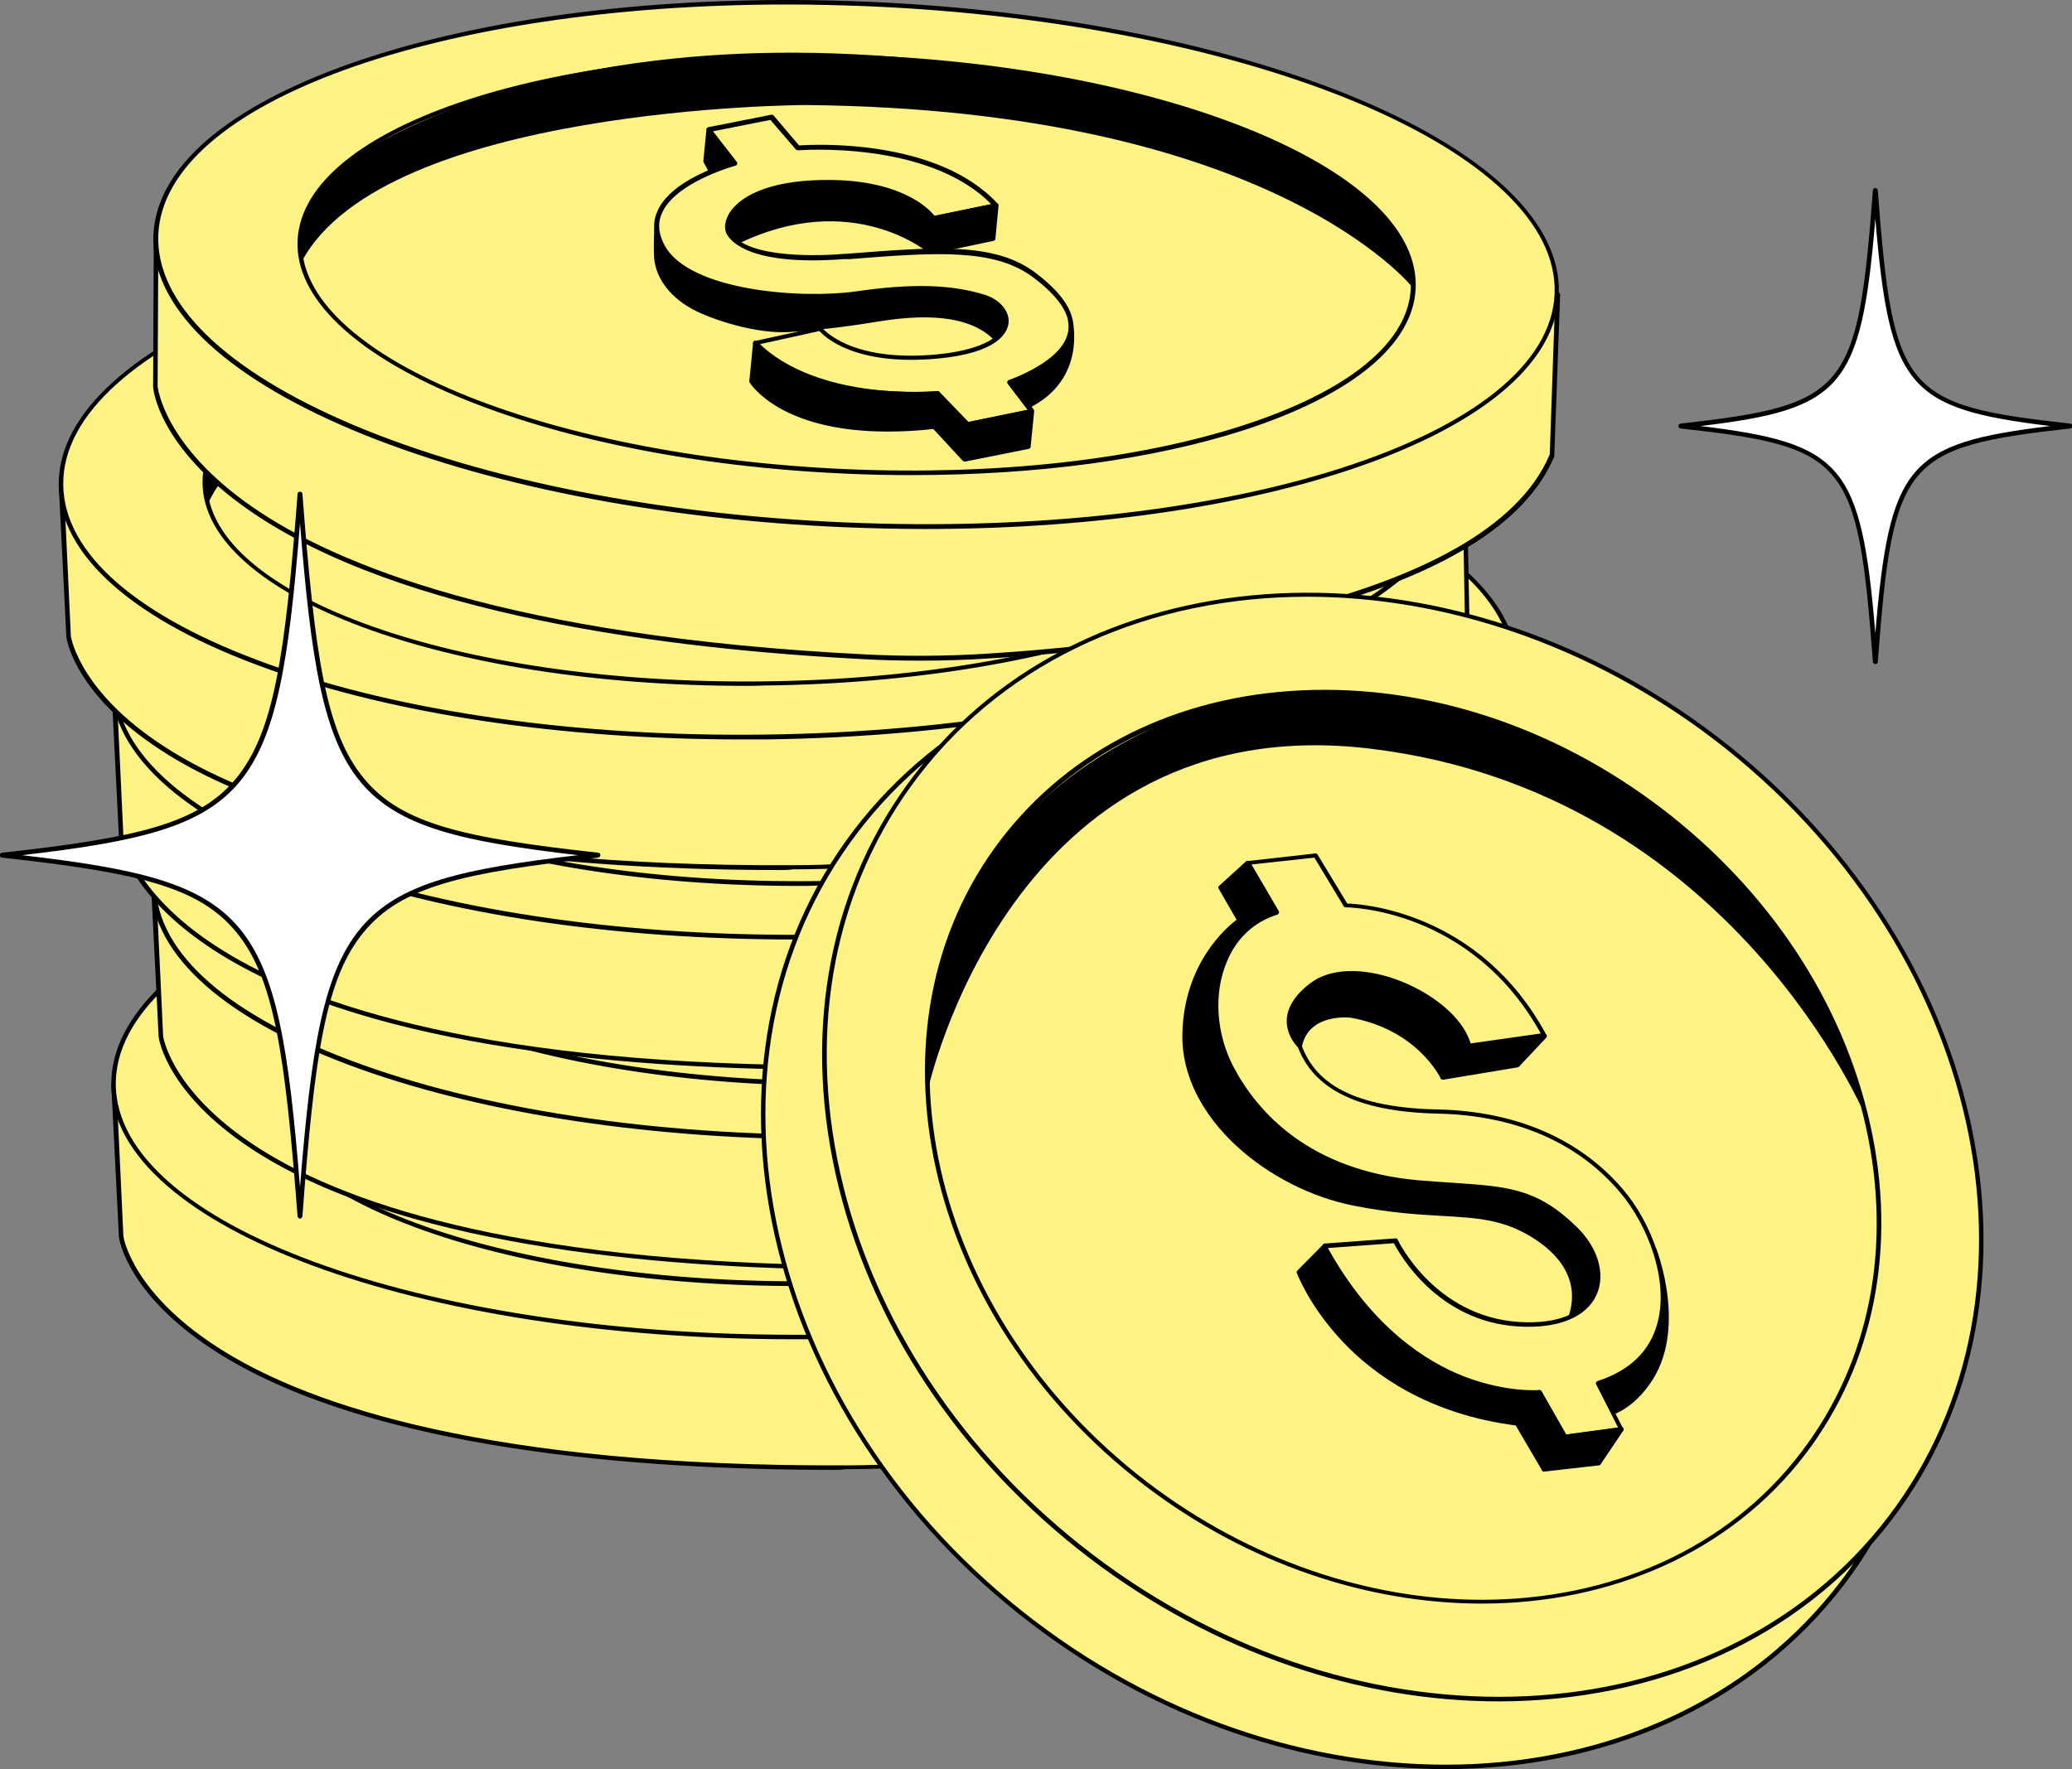<?xml version="1.0" encoding="utf-8"?>
<!-- Generator: Adobe Illustrator 27.6.1, SVG Export Plug-In . SVG Version: 6.00 Build 0)  -->
<svg version="1.1" id="coin" xmlns="http://www.w3.org/2000/svg" xmlns:xlink="http://www.w3.org/1999/xlink" x="0px" y="0px"
	 viewBox="0 0 599.5 512" enable-background="new 0 0 599.5 512" xml:space="preserve">
<rect x="0" y="0" width="599.5" height="512" fill="#808080" stroke="none"/>
<g>
	<g>
		<g>
			<path fill="#FDF284" d="M35.1,357.9c0,0,8.7,67.7,209.4,66.9c11.7,0,23.4-0.7,35-2.1c43-5.1,144.1-21.7,160.1-67.1l-0.9-46.6
				c0,0-23.5,76.6-207.1,77.8c0,0-179.8,2-198.8-72.8L35.1,357.9z"/>
			<path d="M241.1,425.4c-57,0-132.6-5.9-177-33.2c-27.2-16.8-29.6-33.5-29.7-34.2c0,0,0,0,0-0.1L32.2,314c0-0.3,0.2-0.6,0.6-0.7
				c0.3,0,0.6,0.2,0.7,0.5c9.7,38.3,63,55.9,106,64c46.7,8.7,91.7,8.3,92.2,8.3c52.2-0.4,124.4-7.4,171.9-39.2
				c28.4-19,34.5-38,34.6-38.2c0.1-0.3,0.4-0.5,0.7-0.5c0.3,0,0.6,0.3,0.6,0.6l0.9,46.6c0,0.1,0,0.2,0,0.2
				c-7,19.8-30.7,36.4-70.4,49.1c-31.8,10.2-66.7,15.6-90.3,18.4c-11.5,1.4-23.3,2.1-35.1,2.1C243.4,425.4,242.2,425.4,241.1,425.4z
				 M35.7,357.8c0.1,0.7,2.9,17.2,29.3,33.4c24.8,15.3,76.1,33.3,179.5,32.9c11.7,0,23.5-0.8,35-2.1c42.6-5,143.5-21.5,159.6-66.5
				l-0.8-43.3c-2.9,6.2-11.7,21.1-33.7,35.8c-47.8,32-120.3,39.1-172.8,39.5c-0.4,0-45.6,0.4-92.4-8.4
				c-58.8-11-95.1-31.7-105.5-59.9L35.7,357.8z"/>
		</g>
		<g>
			
				<ellipse transform="matrix(1 -1.239613e-02 1.239613e-02 1 -3.843 2.945)" fill="#FDF284" cx="235.7" cy="311.5" rx="202.8" ry="75.5"/>
			<path d="M229.8,387.6c-109.1,0-197.1-32.5-197.6-73.6C32,293.6,53,274.1,91.4,259.3c38.2-14.8,89.1-23.2,143.4-23.9l0,0.7l0-0.7
				c54.2-0.7,105.4,6.6,143.9,20.4c38.8,13.9,60.2,32.8,60.5,53.2c0.5,42-90.3,77.2-202.5,78.6C234.3,387.6,232.1,387.6,229.8,387.6
				z M241.7,236.7c-2.3,0-4.6,0-6.9,0c-54.1,0.7-104.8,9.1-142.9,23.8C54,275.2,33.3,294.1,33.5,314c0.5,40.4,87.9,72.3,196.2,72.3
				c2.3,0,4.6,0,6.9,0c111.5-1.4,201.7-36.1,201.2-77.3c-0.2-19.9-21.4-38.3-59.6-52C341.4,243.8,293.2,236.7,241.7,236.7z"/>
		</g>
		<g>
			
				<ellipse transform="matrix(1 -1.239613e-02 1.239613e-02 1 -3.843 2.945)" fill="#FDF284" cx="235.7" cy="311.5" rx="161.2" ry="60"/>
			<path d="M231,372.2c-86.8,0-156.8-25.9-157.2-58.7c-0.2-16.3,16.5-31.8,47.1-43.6c30.4-11.7,70.9-18.5,114-19l0,0.7l0-0.7
				c43.1-0.5,83.8,5.2,114.4,16.2c30.9,11,48,26.1,48.2,42.4c0.2,16.3-16.5,31.8-47.1,43.6c-30.4,11.7-70.9,18.5-114,19
				C234.6,372.2,232.8,372.2,231,372.2z M234.9,252.2c-43,0.5-83.3,7.3-113.5,18.9c-30,11.6-46.5,26.6-46.3,42.4
				c0.4,32.7,72.8,58.4,161.3,57.3c43-0.5,83.3-7.3,113.5-18.9c30-11.6,46.5-26.6,46.3-42.4c-0.2-15.7-17-30.4-47.3-41.2
				C318.4,257.4,277.9,251.6,234.9,252.2L234.9,252.2z"/>
		</g>
		<path d="M396.9,309.5c0,0-43.3-49.5-178.6-43.3c0,0-121.4,7.1-142.9,53.2c0,0-5.1-15,11.3-29.3c0,0,71.4-61.2,231.8-31
			C318.5,259.1,391.5,270,396.9,309.5z"/>
	</g>
	<g>
		<g>
			<path fill="#FDF284" d="M46.6,300c0,0,8.7,67.7,209.4,66.9c11.7,0,23.4-0.7,35-2.1c43-5.1,144.1-21.7,160.1-67.1l-0.9-46.6
				c0,0-23.5,76.6-207.1,77.8c0,0-179.8,2-198.8-72.8L46.6,300z"/>
			<path d="M252.6,367.5c-57,0-132.6-5.9-177-33.2c-27.2-16.8-29.6-33.5-29.7-34.2c0,0,0,0,0-0.1l-2.2-43.9c0-0.3,0.2-0.6,0.6-0.7
				c0.3,0,0.6,0.2,0.7,0.5c9.7,38.3,63,55.9,106,64c46.7,8.7,91.7,8.3,92.2,8.3c52.2-0.4,124.4-7.4,171.9-39.2
				c28.4-19,34.5-38,34.6-38.2c0.1-0.3,0.4-0.5,0.7-0.5c0.3,0,0.6,0.3,0.6,0.6l0.9,46.6c0,0.1,0,0.2,0,0.2
				c-7,19.8-30.7,36.4-70.4,49.1c-31.8,10.2-66.7,15.6-90.3,18.4c-11.5,1.4-23.3,2.1-35.1,2.1C254.9,367.5,253.8,367.5,252.6,367.5z
				 M47.2,299.9c0.1,0.7,2.9,17.2,29.3,33.4c24.8,15.3,76.1,33.4,179.5,32.9c11.7,0,23.5-0.8,35-2.1c42.6-5,143.5-21.5,159.6-66.5
				l-0.8-43.3c-2.9,6.2-11.7,21.1-33.7,35.8c-47.8,32-120.3,39.1-172.8,39.5c-0.4,0-45.6,0.4-92.4-8.4
				c-58.8-11-95.1-31.7-105.5-59.9L47.2,299.9z"/>
		</g>
		<g>
			
				<ellipse transform="matrix(1 -1.239613e-02 1.239613e-02 1 -3.125 3.084)" fill="#FDF284" cx="247.2" cy="253.6" rx="202.8" ry="75.5"/>
			<path d="M241.2,329.8c-51.7,0-100.1-7.2-137-20.4c-38.8-13.9-60.2-32.8-60.5-53.2c-0.5-42,90.3-77.2,202.5-78.6l0,0.7l0-0.7
				c54.2-0.7,105.3,6.6,143.9,20.4c38.8,13.9,60.2,32.8,60.5,53.2c0.5,42-90.3,77.2-202.5,78.6C245.8,329.7,243.5,329.8,241.2,329.8
				z M253.2,178.8c-2.3,0-4.6,0-6.9,0c-111.5,1.4-201.7,36.1-201.2,77.3c0.2,19.9,21.4,38.3,59.6,52c38.4,13.8,89.4,21,143.4,20.3
				c111.5-1.4,201.7-36.1,201.2-77.3c-0.2-19.9-21.4-38.3-59.6-52C352.9,185.9,304.7,178.8,253.2,178.8z"/>
		</g>
		<g>
			
				<ellipse transform="matrix(1 -1.239613e-02 1.239613e-02 1 -3.125 3.084)" fill="#FDF284" cx="247.2" cy="253.6" rx="161.2" ry="60"/>
			<path d="M242.5,314.3c-86.8,0-156.8-25.9-157.2-58.7c-0.2-16.3,16.5-31.8,47.1-43.6c30.4-11.7,70.9-18.5,114-19
				c89.2-1.1,162.2,25.2,162.6,58.6c0.2,16.3-16.5,31.8-47.1,43.6c-30.4,11.7-70.9,18.5-114,19C246.1,314.3,244.3,314.3,242.5,314.3
				z M246.5,193.6l0,0.7c-43,0.5-83.3,7.3-113.5,18.9c-30,11.6-46.5,26.6-46.3,42.4c0.4,32.7,72.8,58.4,161.3,57.3
				c43-0.5,83.3-7.3,113.5-18.9c30-11.6,46.5-26.6,46.3-42.4c-0.4-32.7-72.8-58.4-161.3-57.3L246.5,193.6z"/>
		</g>
		<path d="M408.4,251.6c0,0-43.3-49.5-178.6-43.3c0,0-121.4,7.1-142.9,53.2c0,0-5.1-15,11.3-29.3c0,0,71.4-61.2,231.8-31
			C330,201.2,403,212.1,408.4,251.6z"/>
	</g>
	<g>
		<g>
			<path fill="#FDF284" d="M35.1,242.1c0,0,8.7,67.7,209.4,66.9c11.7,0,23.4-0.7,35-2.1c43-5.1,144.1-21.7,160.1-67.1l-0.9-46.6
				c0,0-23.5,76.6-207.1,77.8c0,0-179.8,2-198.8-72.8L35.1,242.1z"/>
			<path d="M241.1,309.6c-57,0-132.6-5.9-177-33.2c-27.2-16.8-29.6-33.5-29.7-34.2c0,0,0,0,0-0.1l-2.2-43.9c0-0.3,0.2-0.6,0.6-0.7
				c0.3,0,0.6,0.2,0.7,0.5c9.7,38.3,63,55.9,106,64c46.7,8.7,91.7,8.4,92.2,8.3c52.2-0.4,124.4-7.4,171.9-39.2
				c28.4-19,34.5-38,34.6-38.2c0.1-0.3,0.4-0.5,0.7-0.5c0.3,0,0.6,0.3,0.6,0.6l0.9,46.6c0,0.1,0,0.2,0,0.2
				c-7,19.8-30.7,36.4-70.4,49.1c-31.8,10.2-66.7,15.6-90.3,18.4c-11.5,1.4-23.3,2.1-35.1,2.1C243.4,309.6,242.2,309.6,241.1,309.6z
				 M35.7,242c0.1,0.7,2.9,17.2,29.3,33.4c24.8,15.3,76.1,33.3,179.5,32.9c11.7,0,23.5-0.8,35-2.1c42.6-5,143.5-21.5,159.6-66.5
				l-0.8-43.3c-2.9,6.2-11.7,21.1-33.7,35.8c-47.8,32-120.3,39.1-172.8,39.5c-0.4,0-45.6,0.4-92.4-8.4
				c-58.8-11-95.1-31.7-105.5-59.9L35.7,242z"/>
		</g>
		<g>
			
				<ellipse transform="matrix(1 -1.239613e-02 1.239613e-02 1 -2.408 2.937)" fill="#FDF284" cx="235.7" cy="195.7" rx="202.8" ry="75.5"/>
			<path d="M229.7,271.9c-51.7,0-100.1-7.2-137-20.4c-38.8-13.9-60.2-32.8-60.5-53.2c-0.5-42,90.3-77.2,202.5-78.6
				c112.2-1.4,203.9,31.6,204.4,73.6c0.3,20.4-20.8,39.9-59.2,54.7c-38.2,14.8-89.1,23.2-143.4,23.9
				C234.3,271.9,232,271.9,229.7,271.9z M234.7,120.3l0,0.7C123.3,122.3,33,157,33.5,198.2c0.2,19.9,21.4,38.3,59.6,52
				c38.4,13.7,89.4,21,143.4,20.3c54.1-0.7,104.8-9.1,142.9-23.8c37.9-14.6,58.6-33.6,58.3-53.5c-0.5-41.2-91.6-73.7-203.1-72.3
				L234.7,120.3z"/>
		</g>
		<g>
			
				<ellipse transform="matrix(1 -1.239613e-02 1.239613e-02 1 -2.408 2.937)" fill="#FDF284" cx="235.7" cy="195.7" rx="161.2" ry="60"/>
			<path d="M231,256.4c-86.8,0-156.8-25.9-157.2-58.7c-0.4-33.4,71.9-61.5,161.1-62.6c89.2-1.1,162.2,25.2,162.6,58.6
				c0.4,33.4-71.9,61.5-161.1,62.6C234.6,256.4,232.8,256.4,231,256.4z M234.9,136.4L234.9,136.4c-88.5,1.1-160.2,28.6-159.8,61.3
				c0.4,32.7,72.8,58.4,161.3,57.3c88.5-1.1,160.2-28.6,159.8-61.3C395.8,161,323.5,135.3,234.9,136.4z"/>
		</g>
		<path d="M396.9,193.7c0,0-43.3-49.5-178.6-43.3c0,0-121.4,7.1-142.9,53.2c0,0-5.1-15,11.3-29.3c0,0,71.4-61.2,231.8-31
			C318.5,143.4,391.5,154.2,396.9,193.7z"/>
	</g>
	<g>
		<g>
			<path fill="#FDF284" d="M19.9,184.2c0,0,8.7,67.7,209.4,66.9c11.7,0,23.4-0.7,35-2.1c43-5.1,144.1-21.7,160.1-67.1l-0.9-46.6
				c0,0-23.5,76.6-207.1,77.8c0,0-179.8,2-198.8-72.8L19.9,184.2z"/>
			<path d="M225.9,251.8c-57,0-132.6-5.9-177-33.2c-27.2-16.8-29.6-33.5-29.7-34.2c0,0,0,0,0-0.1L17,140.4c0-0.3,0.2-0.6,0.6-0.7
				c0.3,0,0.6,0.2,0.7,0.5c9.7,38.3,63,55.9,106,64c46.7,8.7,91.7,8.3,92.2,8.3c52.2-0.4,124.4-7.4,171.9-39.2
				c28.4-19,34.5-38,34.6-38.2c0.1-0.3,0.4-0.5,0.7-0.5c0.3,0,0.6,0.3,0.6,0.6l0.9,46.6c0,0.1,0,0.2,0,0.2
				c-7,19.8-30.7,36.4-70.4,49.1c-31.8,10.2-66.7,15.6-90.3,18.4c-11.5,1.4-23.3,2.1-35.1,2.1C228.2,251.8,227,251.8,225.9,251.8z
				 M20.5,184.1c0.1,0.7,2.9,17.2,29.3,33.4c24.8,15.3,76.1,33.4,179.5,32.9c11.7,0,23.5-0.8,35-2.1c42.6-5,143.5-21.5,159.6-66.5
				l-0.8-43.3c-2.9,6.2-11.7,21.1-33.7,35.8c-47.8,32-120.3,39.1-172.8,39.5c-0.4,0-45.6,0.4-92.4-8.4
				c-58.8-11-95.1-31.7-105.5-59.9L20.5,184.1z"/>
		</g>
		<g>
			
				<ellipse transform="matrix(1 -1.239613e-02 1.239613e-02 1 -1.692 2.744)" fill="#FDF284" cx="220.5" cy="137.8" rx="202.8" ry="75.5"/>
			<path d="M214.5,214c-51.7,0-100.1-7.2-137-20.4c-38.8-13.9-60.2-32.8-60.5-53.2c-0.5-42,90.3-77.2,202.5-78.6l0,0.7l0-0.7
				c54.2-0.7,105.3,6.6,143.9,20.4c38.8,13.9,60.2,32.8,60.5,53.2c0.5,42-90.3,77.2-202.5,78.6C219.1,214,216.8,214,214.5,214z
				 M226.5,63c-2.3,0-4.6,0-6.9,0C108.1,64.4,17.8,99.1,18.3,140.3c0.2,19.9,21.4,38.3,59.6,52c38.4,13.8,89.4,21,143.4,20.3
				c111.5-1.4,201.7-36.1,201.2-77.3c-0.2-19.9-21.4-38.3-59.6-52C326.2,70.2,278,63,226.5,63z"/>
		</g>
		<g>
			
				<ellipse transform="matrix(1 -1.239613e-02 1.239613e-02 1 -1.692 2.744)" fill="#FDF284" cx="220.5" cy="137.8" rx="161.2" ry="60"/>
			<path d="M215.8,198.5c-86.8,0-156.8-25.9-157.2-58.7c-0.2-16.3,16.5-31.8,47.1-43.6c30.4-11.7,70.9-18.5,114-19
				c89.2-1.1,162.2,25.2,162.6,58.6c0.2,16.3-16.5,31.8-47.1,43.6c-30.4,11.7-70.9,18.5-114,19C219.4,198.5,217.6,198.5,215.8,198.5
				z M219.7,77.9l0,0.7c-43,0.5-83.3,7.3-113.5,18.9c-30,11.6-46.5,26.6-46.3,42.4c0.4,32.7,72.8,58.4,161.3,57.3
				c43-0.5,83.3-7.3,113.5-18.9c30-11.6,46.5-26.6,46.3-42.4c-0.4-32.7-72.8-58.4-161.3-57.3L219.7,77.9z"/>
		</g>
		<path d="M381.7,135.8c0,0-43.3-49.5-178.6-43.3c0,0-121.4,7.1-142.9,53.2c0,0-5.1-15,11.3-29.3c0,0,71.4-61.2,231.8-31
			C303.3,85.5,376.3,96.3,381.7,135.8z"/>
	</g>
	<g>
		<g>
			<path fill="#FDF284" d="M45,111.8c0,0,4.9,68.1,205.4,78.3c11.7,0.6,23.4,0.5,35.1-0.2c43.2-2.7,145.1-13.7,163.6-58.2l1.7-46.6
				c0,0-27.6,75.2-211.1,66.3c0,0-179.7-7.9-194.5-83.6L45,111.8z"/>
			<path d="M266.4,191.2c-5.3,0-10.7-0.1-16-0.4c-57.3-2.9-134.7-12.8-178.3-43.1c-26.3-18.3-27.8-35.1-27.8-35.8c0,0,0,0,0-0.1
				l0.2-43.9c0-0.3,0.3-0.6,0.6-0.6c0.3,0,0.6,0.2,0.7,0.5c7.6,38.8,59.8,59.3,102.3,69.7c46.2,11.3,91.1,13.4,91.6,13.4
				c52.2,2.5,124.8-0.6,174-29.8c29.3-17.4,36.4-36,36.5-36.1c0.1-0.3,0.4-0.5,0.7-0.4c0.3,0.1,0.5,0.3,0.5,0.7l-1.7,46.6
				c0,0.1,0,0.2,0,0.2c-8.1,19.4-32.6,34.6-73,45.1c-32.4,8.4-67.4,12-91.2,13.4C279.2,191,272.8,191.2,266.4,191.2z M45.6,111.8
				c0.1,0.7,2,17.3,27.4,34.9c23.9,16.6,74.2,37.5,177.4,42.7c11.7,0.6,23.5,0.5,35-0.2c42.9-2.7,144.5-13.6,163-57.7l1.5-43.3
				c-3.2,6-12.8,20.4-35.6,33.9c-49.5,29.3-122.3,32.5-174.7,29.9c-0.4,0-45.5-2.1-91.8-13.4c-58.1-14.2-93.2-36.8-102-65.6
				L45.6,111.8z"/>
		</g>
		<g>
			
				<ellipse transform="matrix(4.251748e-02 -0.999 0.999 4.251748e-02 160.797 320.863)" fill="#FDF284" cx="247.8" cy="76.5" rx="75.5" ry="202.8"/>
			<path d="M267.7,153.1c-7.6,0-15.3-0.2-23.2-0.5c-54.2-2.3-104.8-12.3-142.6-28.2c-37.9-16-58.3-36-57.5-56.5
				C46.3,26,139-4.3,251,0.5c112.1,4.8,201.8,42.8,200,84.7C449.4,124.2,369.1,153.1,267.7,153.1z M227.7,1.3
				C127.1,1.3,47.5,29.6,45.8,67.9c-0.8,19.8,19.3,39.4,56.7,55.2c37.6,15.8,88.1,25.8,142.1,28.1C356,156,448,126.3,449.8,85.1
				C451.5,43.9,362.4,6.5,251,1.8C243.1,1.5,235.4,1.3,227.7,1.3z"/>
		</g>
		<g>
			
				<ellipse transform="matrix(4.251748e-02 -0.999 0.999 4.251748e-02 160.797 320.863)" fill="#FDF284" cx="247.8" cy="76.5" rx="60" ry="161.2"/>
			<path d="M263.9,137.5c-6.2,0-12.4-0.1-18.7-0.4c-89.2-3.8-160.6-34.1-159.1-67.5S161.2,12.2,250.4,16
				c43.1,1.8,83.4,9.8,113.4,22.4c30.2,12.7,46.5,28.7,45.8,45c-0.7,16.3-18.2,30.8-49.4,41C333.6,133,300,137.5,263.9,137.5z
				 M231.8,16.9c-79.9,0-143.2,22.5-144.4,52.8c-1.4,32.7,69.4,62.3,157.9,66.1c42.9,1.8,83.6-2.7,114.4-12.7
				c30.6-9.9,47.9-24.1,48.5-39.8s-15.3-31.3-45-43.7c-29.9-12.6-70-20.5-112.9-22.3C244.1,17,237.9,16.9,231.8,16.9z"/>
		</g>
		<path d="M408.9,83.4c0,0-40.5-51.8-176-53c0,0-121.6,0.4-145.6,45.3c0,0-4.3-15.3,12.9-28.6c0,0,74.7-57.2,233.2-18.3
			C333.3,28.8,405.6,43.6,408.9,83.4z"/>
	</g>
	<g>
		<g>
			<polygon points="205.1,37.5 204.2,46.6 206.5,50.9 212.6,47.3 			"/>
			<path d="M206.5,51.6c-0.1,0-0.1,0-0.2,0c-0.2,0-0.3-0.2-0.4-0.3l-2.3-4.3c-0.1-0.1-0.1-0.2-0.1-0.4l0.9-9.1
				c0-0.3,0.2-0.5,0.5-0.6c0.3-0.1,0.5,0,0.7,0.2l7.5,9.8c0.1,0.1,0.2,0.3,0.1,0.5c0,0.2-0.1,0.3-0.3,0.4l-6.1,3.6
				C206.8,51.6,206.6,51.6,206.5,51.6z M204.9,46.5l1.9,3.5l4.9-2.9l-6.1-7.9L204.9,46.5z"/>
		</g>
		<g>
			<path d="M190,66.4c0,0-0.2,3.2-0.1,7.2c0.1,6.7,4.8,11.9,10.5,15.1c5.4,3,18.3,7.4,28.1,6.7c10.9-0.7,19.6-2,26.1-3.1
				c14.3-2.3,26.9-1.6,33.7,5.7c0,0,14.1-7.6-2.4-14.1c-19.1-7.5-24.7,2.2-60.2-1.3C198.9,80.1,190,66.4,190,66.4z"/>
			<path d="M288.2,98.7c-0.2,0-0.3-0.1-0.5-0.2c-6-6.3-17.1-8.1-33.2-5.5c-7.4,1.2-15.7,2.4-26.1,3.1c-9.6,0.6-22.6-3.6-28.4-6.8
				c-6.7-3.8-10.7-9.5-10.8-15.7c-0.1-4,0.1-7.2,0.1-7.2c0-0.3,0.2-0.5,0.5-0.6c0.3-0.1,0.6,0,0.7,0.3c0.1,0.1,9.1,13.4,35.1,16
				c16.7,1.7,26.7,0.4,34.8-0.7c8.9-1.1,15.4-2,25.6,2c5.4,2.1,8.2,4.6,8.4,7.5c0.3,4.3-5.7,7.6-5.9,7.7
				C288.4,98.7,288.3,98.7,288.2,98.7z M267.4,90.6c9.4,0,16.4,2.2,20.9,6.7c1.3-0.8,5-3.3,4.8-6.3c-0.1-2.3-2.8-4.5-7.6-6.4
				c-9.9-3.9-16.2-3.1-24.9-1.9c-8.1,1-18.2,2.3-35.1,0.7c-21.8-2.2-31.8-11.5-35-15.1c-0.1,1.3-0.1,3.2-0.1,5.4
				c0.1,5.7,3.8,11,10.1,14.6c5.6,3.2,18.4,7.3,27.7,6.7c10.4-0.7,18.6-1.9,26-3.1C259.1,91,263.5,90.6,267.4,90.6z"/>
		</g>
		<g>
			<path d="M269.2,72.9c0,0-22.1-19.3-56-2.8c0,0-7.7-0.9-0.4-12.4s38-7.3,46.5-3.4s10.8,9.1,10.8,9.1L269.2,72.9z"/>
			<path d="M269.2,73.5c-0.2,0-0.3-0.1-0.4-0.2c-0.2-0.2-22.2-18.8-55.3-2.7c-0.1,0.1-0.2,0.1-0.4,0.1c-0.1,0-2.6-0.3-3.7-2.6
				c-1.2-2.5-0.2-6.1,2.8-10.8c7.6-11.9,38.4-7.8,47.4-3.7c8.7,4,11.1,9.2,11.2,9.4c0,0.1,0.1,0.2,0.1,0.3l-1,9.6
				c0,0.2-0.2,0.5-0.4,0.5C269.3,73.5,269.2,73.5,269.2,73.5z M240.2,62.8c5.5,0,10.1,0.8,13.9,1.9c7.6,2.1,12.6,5.5,14.6,7l0.9-8.2
				c-0.4-0.8-3.1-5.2-10.4-8.6c-8.4-3.9-38.6-7.9-45.7,3.2c-3.4,5.4-3.3,8.1-2.7,9.5c0.6,1.3,2,1.7,2.5,1.8
				C223.4,64.4,232.6,62.8,240.2,62.8z"/>
		</g>
		<g>
			<path fill="#FDF284" d="M270.2,63.3c0,0-7.4-11-32.4-10.5c-23.9,0.5-29,10.7-26.8,14.7c1.2,2.2,7,8.9,33.1,6.9s43.7-3.6,55.5,5.4
				s18.4,20.5-7.3,30.9l6.4,8.3l-18.5,3.8l-8.6-9c0,0-38.3,3.4-52.8-14.5l18.7-4.1c0,0,7.8,10.4,33.6,8.1
				c25.9-2.3,22.7-14.5,13.8-17.2c-8.9-2.8-19.8-3.5-36.8-1s-48.8-0.3-56.1-13.4s10.3-21,20.9-24.3l-7.5-9.8l18.2-3.6l7.6,8.9
				c0,0,38.9-3.4,57.3,16.7L270.2,63.3z"/>
			<path d="M280,123.5c-0.2,0-0.3-0.1-0.5-0.2l-8.4-8.8c-1.8,0.1-10.6,0.7-20.8-0.6c-10.5-1.3-24.7-4.8-32.3-14.2
				c-0.1-0.2-0.2-0.4-0.1-0.6c0.1-0.2,0.3-0.4,0.5-0.4l18.7-4.1c0.2-0.1,0.5,0,0.7,0.2c0.1,0.1,7.9,10.1,33,7.8
				c11.8-1.1,19.1-4.5,19.6-9.1c0.3-2.8-2.2-5.7-6-6.9c-9.5-3-20.8-3.3-36.5-1c-9.3,1.4-21.6,1-31.9-0.9c-9-1.7-20.6-5.2-24.9-12.9
				c-2-3.6-2.4-7.1-1-10.4c3.1-7.7,14.4-12.3,21.5-14.6l-7-9c-0.1-0.2-0.2-0.4-0.1-0.6c0.1-0.2,0.3-0.4,0.5-0.4l18.2-3.6
				c0.2,0,0.5,0,0.6,0.2l7.4,8.7c3.9-0.3,40-2.2,57.5,16.9c0.2,0.2,0.2,0.4,0.1,0.6c-0.1,0.2-0.3,0.4-0.5,0.4l-18,3.7
				c-0.3,0.1-0.5-0.1-0.7-0.3c-0.1-0.1-7.6-10.7-31.9-10.2c-4.8,0.1-21,1.1-25.7,9.2c-1,1.7-1.2,3.4-0.6,4.6
				c4.4,8.3,27.8,6.9,32.5,6.5l1.7-0.1c25.6-2,42.5-3.3,54.2,5.7c7.8,6,11.3,11.4,10.6,16.6c-0.8,5.6-6.6,10.7-17.3,15.1l5.9,7.6
				c0.1,0.2,0.2,0.4,0.1,0.6c-0.1,0.2-0.3,0.4-0.5,0.4l-18.5,3.8C280.1,123.4,280,123.5,280,123.5z M271.3,113.2
				c0.2,0,0.3,0.1,0.5,0.2l8.4,8.7l17.1-3.5l-5.7-7.5c-0.1-0.2-0.2-0.4-0.1-0.6c0.1-0.2,0.2-0.4,0.4-0.4
				c10.8-4.3,16.6-9.2,17.3-14.4c0.6-4.6-2.8-9.8-10.1-15.3c-11.3-8.6-28.1-7.4-53.4-5.4L244,75c-26.6,2-32.5-5-33.7-7.2
				c-0.9-1.6-0.6-3.8,0.6-5.9c1.6-2.8,7.5-9.4,26.8-9.8c22.8-0.5,31.2,8.4,32.7,10.4l16.4-3.4c-18.2-18.6-55.5-15.6-55.9-15.6
				c-0.2,0-0.4-0.1-0.6-0.2l-7.4-8.6L206.3,38l6.9,8.9c0.1,0.2,0.2,0.4,0.1,0.6c-0.1,0.2-0.2,0.4-0.4,0.4
				c-5.4,1.6-18.4,6.3-21.5,14.1c-1.2,2.9-0.8,6,1,9.2c7.3,13,39.5,15.4,55.5,13.1c15.9-2.3,27.3-2,37,1c4.4,1.4,7.3,4.8,6.9,8.2
				c-0.3,2.6-2.8,8.7-20.8,10.3c-23.6,2.1-32.3-6.2-33.9-8l-17.2,3.8C234.3,116.2,270.9,113.2,271.3,113.2
				C271.3,113.2,271.3,113.2,271.3,113.2z"/>
		</g>
		<g>
			<path d="M218.5,99.3l-1.1,11.1c0,0,10.8,17.8,53,13.1l0.9-9.6C271.3,113.8,236.6,117.4,218.5,99.3z"/>
			<path d="M256.8,124.9c-30.9,0-39.5-13.6-39.9-14.2c-0.1-0.1-0.1-0.3-0.1-0.4l1.1-11.1c0-0.3,0.2-0.5,0.4-0.6
				c0.2-0.1,0.5,0,0.7,0.2c17.7,17.7,52,14.4,52.3,14.4c0.2,0,0.4,0,0.5,0.2c0.1,0.1,0.2,0.3,0.2,0.5l-0.9,9.6
				c0,0.3-0.3,0.6-0.6,0.6C265.5,124.7,260.9,124.9,256.8,124.9z M218.1,110.2c1.3,1.8,13.1,16.8,51.7,12.7l0.8-8.3
				c-5.2,0.4-34.8,1.8-51.6-13.9L218.1,110.2z"/>
		</g>
		<g>
			<polygon points="270.4,123.5 279,132.8 280,122.8 271.3,113.8 			"/>
			<path d="M279,133.5c-0.2,0-0.4-0.1-0.5-0.2l-8.6-9.3c-0.1-0.1-0.2-0.3-0.2-0.5l0.9-9.6c0-0.3,0.2-0.5,0.4-0.6
				c0.2-0.1,0.5,0,0.7,0.2l8.6,9c0.1,0.1,0.2,0.3,0.2,0.5l-1,10c0,0.3-0.2,0.5-0.4,0.6C279.1,133.4,279.1,133.5,279,133.5z
				 M271.1,123.2l7.4,8l0.8-8.2l-7.4-7.7L271.1,123.2z"/>
		</g>
		<g>
			<polygon points="298.5,119 297.5,129.1 279,132.8 280,122.8 			"/>
			<path d="M279,133.5c-0.2,0-0.3-0.1-0.4-0.2c-0.2-0.1-0.2-0.3-0.2-0.5l1-10c0-0.3,0.2-0.5,0.5-0.6l18.5-3.8c0.2,0,0.4,0,0.6,0.2
				c0.2,0.1,0.2,0.3,0.2,0.6l-1,10.1c0,0.3-0.2,0.5-0.5,0.6l-18.5,3.7C279.1,133.5,279,133.5,279,133.5z M280.6,123.3l-0.8,8.6
				l17.2-3.5l0.9-8.7L280.6,123.3z"/>
		</g>
		<g>
			<path d="M309.6,92.6c0,0,4.4,16.7-12.3,24.9l-5.3-6.9C292.1,110.7,312.1,104.2,309.6,92.6z"/>
			<path d="M297.4,118.2c-0.2,0-0.4-0.1-0.5-0.3l-5.3-6.9c-0.1-0.2-0.2-0.4-0.1-0.6c0.1-0.2,0.2-0.4,0.4-0.4
				c0.2-0.1,19.4-6.4,17.1-17.3c-0.1-0.3,0.1-0.7,0.5-0.8c0.3-0.1,0.7,0.1,0.8,0.5c0,0.2,4.4,17.3-12.6,25.7
				C297.6,118.2,297.5,118.2,297.4,118.2z M293.2,111l4.4,5.7c9.3-4.8,11.6-12.3,11.9-17.7C306.2,105.8,296.2,109.9,293.2,111z"/>
		</g>
		<g>
			<polygon points="288.2,59.6 287.2,69.1 269.2,72.9 270.2,63.3 			"/>
			<path d="M269.2,73.5c-0.2,0-0.3-0.1-0.4-0.2c-0.2-0.1-0.2-0.3-0.2-0.6l1-9.6c0-0.3,0.2-0.5,0.5-0.6l18-3.7c0.2,0,0.4,0,0.6,0.2
				c0.2,0.1,0.2,0.3,0.2,0.6l-0.9,9.5c0,0.3-0.2,0.5-0.5,0.6l-18.1,3.8C269.3,73.5,269.2,73.5,269.2,73.5z M270.8,63.8l-0.9,8.2
				l16.7-3.5l0.8-8.1L270.8,63.8z"/>
		</g>
	</g>
	<g>
		<g>
			
				<ellipse transform="matrix(0.607 -0.795 0.795 0.607 -124.278 447.754)" fill="#FDF284" cx="390.3" cy="349.4" rx="150.9" ry="179.4"/>
			<path d="M418.3,512c-40.2,0-83-13.9-119.9-42.1c-79-60.2-102-163.3-51.3-229.7c24.6-32.2,62.6-51.1,107-53.2
				c44.4-2.1,89.9,12.8,128.1,42c79,60.2,102,163.3,51.3,229.7C506.5,494,464,512,418.3,512z M247.6,240.6l0.5,0.4
				c-50.2,65.9-27.4,168.1,51,227.9c78.4,59.8,183,54.9,233.3-11c50.2-65.9,27.4-168.1-51-227.9c-38-29-83.2-43.8-127.3-41.7
				c-44,2.1-81.7,20.8-106,52.7L247.6,240.6z"/>
		</g>
		<g>
			
				<ellipse transform="matrix(0.607 -0.795 0.795 0.607 -104.179 453.338)" fill="#FDF284" cx="406" cy="331.9" rx="149" ry="177.2"/>
			<path d="M433.6,492.4c-39.7,0-81.9-13.7-118.4-41.5c-37.7-28.8-63.8-68.2-73.4-111c-9.6-42.9-1.5-84,22.8-115.7
				c50-65.6,154.2-70.6,232.1-11.1c77.9,59.5,100.7,161.2,50.6,226.8C520.7,474.7,478.8,492.4,433.6,492.4z M378.3,172.7
				c-44.8,0-86.3,17.6-112.7,52.1c-24,31.5-32,72.2-22.5,114.7c9.5,42.5,35.4,81.7,72.9,110.3c77.4,59,180.7,54.2,230.3-10.8
				c49.6-65,27-165.9-50.4-225C459.7,186.4,417.7,172.7,378.3,172.7z"/>
		</g>
		<g>
			
				<ellipse transform="matrix(0.607 -0.795 0.795 0.607 -104.179 453.338)" fill="#FDF284" cx="406" cy="331.9" rx="122.6" ry="145.8"/>
			<path d="M428.7,464.1c-32.7,0-67.5-11.3-97.5-34.2c-64.2-49-82.9-132.8-41.7-186.8l0.5,0.4l-0.5-0.4c20-26.2,50.9-41.6,87-43.3
				c36.1-1.7,73.1,10.4,104.2,34.1c31.1,23.7,52.6,56.2,60.4,91.5c7.9,35.3,1.2,69.2-18.7,95.4C500.5,449.5,465.9,464.1,428.7,464.1
				z M383.3,201c-2.2,0-4.5,0.1-6.7,0.2c-35.7,1.7-66.3,16.9-86,42.8c-40.8,53.5-22.2,136.4,41.4,185c29.8,22.7,64.3,34,96.7,34
				c36.8,0,71-14.4,92.6-42.9c19.7-25.9,26.3-59.4,18.5-94.3c-7.8-35-29.1-67.2-60-90.7C451,212.9,416.9,201,383.3,201z"/>
		</g>
		<path d="M540.2,324c0,0-39-94.6-143.5-107.3s-128.3,99-128.3,99s-10.1-79.2,79-110.6c0,0,63.1-20.9,128.3,25.9
			C475.7,231,529.4,269.3,540.2,324z"/>
		<g>
			<g>
				<path d="M383.4,360.5l-7.5,7.6c0,0,13.7,37.7,63.2,43.8l8.9-12.2L383.4,360.5z"/>
				<path d="M439,412.6C439,412.6,439,412.6,439,412.6c-25.8-3.2-41.8-15-50.6-24.4c-9.6-10.2-13-19.4-13.2-19.8
					c-0.1-0.2,0-0.5,0.2-0.7l7.5-7.6c0.2-0.2,0.5-0.3,0.8-0.1l64.5,39.2c0.2,0.1,0.3,0.3,0.3,0.4c0,0.2,0,0.4-0.1,0.5l-8.9,12.2
					C439.4,412.5,439.2,412.6,439,412.6z M376.6,368.3c1.6,3.9,16.6,37.1,62.1,43l8.2-11.3l-63.5-38.5L376.6,368.3z"/>
			</g>
			<g>
				<path d="M361.1,249.7l-7.8,7.1l5.5,9.5c0,0-15.4,10.1-15.9,32.9c-0.5,22.8,23.1,43.8,48.9,49s37.6,0.4,51.7,9.1
					s13,19.4,10.3,25.4c0,0,14.8-0.6,10.8-20c-3.9-19.4-29.3-24.8-53.2-25.4c-23.9-0.5-52.5-19.1-54.9-41.4
					c-2.4-22.2,12.9-29.9,17.6-31.1L361.1,249.7z"/>
				<path d="M453.8,383.5c-0.2,0-0.4-0.1-0.5-0.3c-0.1-0.2-0.1-0.4-0.1-0.6c2.4-5.4,4.2-15.8-10.1-24.6c-8.3-5.1-15.6-5.5-25.9-6.1
					c-7.1-0.4-15.2-0.9-25.7-3c-24.2-4.8-49.9-25.2-49.4-49.6c0.4-20.6,13-31.1,15.7-33.1l-5.2-9c-0.2-0.3-0.1-0.6,0.1-0.8l7.8-7.1
					c0.1-0.1,0.3-0.2,0.5-0.2c0.2,0,0.3,0.1,0.5,0.2l13.2,15.2c0.1,0.2,0.2,0.4,0.1,0.6c-0.1,0.2-0.2,0.4-0.5,0.4
					c-0.2,0.1-19.8,5.5-17.1,30.4c2,18.3,26.1,40.1,54.3,40.8c22.3,0.5,49.7,5.4,53.8,25.9c1.4,6.9,0.6,12.3-2.3,16
					C459.5,383.2,454.1,383.5,453.8,383.5C453.8,383.5,453.8,383.5,453.8,383.5z M354.1,257l5.2,9.1c0.2,0.3,0.1,0.7-0.2,0.9
					c-0.2,0.1-15.1,10.2-15.6,32.4c-0.5,21.2,21.2,42.9,48.3,48.3c10.4,2.1,18.4,2.5,25.5,2.9c10,0.6,17.9,1,26.5,6.3
					c14.6,9,13,20,11,25.2c1.6-0.3,4.9-1.2,7.2-4.2c2.7-3.4,3.3-8.4,2-14.9c-4-19.6-30.8-24.3-52.6-24.8c-23.7-0.5-53.1-19-55.5-42
					c-2.4-22.8,13-30,17.1-31.5l-12.1-14L354.1,257z"/>
			</g>
			<g>
				<path d="M461,409.8c0,0,8.3,0.9,15.9-9.7c11.1-15.5,1.8-38.6,1.8-38.6S446.4,388.8,461,409.8z"/>
				<path d="M461.5,410.5c-0.3,0-0.5,0-0.6,0c-0.2,0-0.4-0.1-0.5-0.3c-14.7-21.3,17.5-48.8,17.8-49.1c0.2-0.1,0.4-0.2,0.6-0.1
					c0.2,0.1,0.4,0.2,0.4,0.4c0.1,0.2,9.3,23.6-1.9,39.2C470.8,409.8,463.6,410.5,461.5,410.5z M461.4,409.2c1.5,0,8.5-0.4,15-9.4
					c9.6-13.3,3.6-32.7,2.1-37.1C473.8,366.9,448.9,390.6,461.4,409.2z"/>
			</g>
			<g>
				<path fill="#FDF284" d="M446.9,299.7l-21.8,3.1c0,0-11.8-19.3-37.8-18.3c0,0-16,1.2-11.9,16.2c4.1,14.9,19.1,20.6,40.8,21
					c21.6,0.4,40.1,7.9,52.8,22.7c12.7,14.8,21.8,46.6-6.7,55.9l6.8,13.4l-16.3,2.2l-7.4-13c0,0-37.1,3.5-62-42.4l20.5-1.5
					c0,0,10.5,22.6,35.6,24.1s28.3-16.2,16.2-27.9c-13.3-12.7-22.2-11.2-45.2-13.2c-28.7-2.5-45.5-16.5-54.3-33.3
					s-4.4-39.3,13.2-44.8l-8.4-14.3l19.6-2.2l8.8,14.5C389.5,262,426.4,261.7,446.9,299.7z"/>
				<path d="M452.8,416.5c-0.2,0-0.4-0.1-0.6-0.3l-7.2-12.6c-4.2,0.2-38.8,0.4-62.2-42.8c-0.1-0.2-0.1-0.4,0-0.6
					c0.1-0.2,0.3-0.3,0.5-0.3l20.5-1.5c0.3,0,0.5,0.1,0.6,0.4c0.1,0.2,10.6,22.2,35.1,23.8c10.9,0.7,18.7-2.4,21.4-8.5
					c2.4-5.5,0.2-12.7-5.7-18.3c-11-10.6-19.1-11.1-35-12.2c-3-0.2-6.2-0.4-9.7-0.7c-32.2-2.8-47.6-19.8-54.8-33.7
					c-5.1-9.8-5.9-21.8-2-31.2c2.9-7,8-11.9,14.8-14.2l-8-13.6c-0.1-0.2-0.1-0.4,0-0.6c0.1-0.2,0.3-0.3,0.5-0.4l19.6-2.2
					c0.3,0,0.5,0.1,0.6,0.3l8.6,14.2c4,0.1,38.3,2.2,57.6,38c0.1,0.2,0.1,0.4,0,0.6c-0.1,0.2-0.3,0.3-0.5,0.4l-21.8,3.1
					c-0.3,0-0.5-0.1-0.7-0.3c-0.1-0.2-11.9-19-37.2-18c0,0-7,0.6-10.2,5.2c-1.8,2.6-2.2,6-1,10.1c3.7,13.5,16.5,20,40.1,20.5
					c22.4,0.5,40.8,8.4,53.3,22.9c8.4,9.7,14.9,26.4,11.2,39.5c-2.3,8.2-8.2,14-17.5,17.2l6.5,12.7c0.1,0.2,0.1,0.4,0,0.6
					c-0.1,0.2-0.3,0.3-0.5,0.3L452.8,416.5C452.9,416.5,452.9,416.5,452.8,416.5z M445.4,402.3c0.2,0,0.5,0.1,0.6,0.3l7.2,12.6l15-2
					l-6.4-12.6c-0.1-0.2-0.1-0.4,0-0.5s0.2-0.3,0.4-0.4c9.3-3,15.1-8.6,17.3-16.6c3.5-12.6-2.8-28.8-11-38.3
					c-12.2-14.3-30.3-22-52.3-22.5c-24-0.5-37.5-7.5-41.4-21.5c-1.2-4.5-0.8-8.3,1.2-11.2c3.6-5.1,10.9-5.8,11.2-5.8
					c24.1-1,36.3,15.5,38.2,18.2l20.4-2.9c-20.2-36.4-56-36.5-56.4-36.5c-0.2,0-0.4-0.1-0.6-0.3l-8.5-14.1l-18.2,2l7.9,13.5
					c0.1,0.2,0.1,0.4,0,0.6c-0.1,0.2-0.2,0.3-0.4,0.4c-6.8,2.1-11.9,6.9-14.7,13.8c-3.8,9.1-3,20.6,1.9,30.1
					c7.1,13.5,22.2,30.2,53.7,33c3.5,0.3,6.8,0.5,9.7,0.7c16.3,1.1,24.5,1.7,35.8,12.6c6.3,6,8.6,13.7,6,19.7
					c-2.9,6.6-11.1,10-22.7,9.3c-23.4-1.4-34.4-21-36-24.1l-19.1,1.4c12.7,22.9,28.4,32.9,39.5,37.2
					C436,403.1,445.2,402.3,445.4,402.3C445.3,402.3,445.4,402.3,445.4,402.3z"/>
			</g>
			<g>
				<path d="M425.1,302.8l-7.7,8.9c0,0-6.6-14.4-26.6-17.9c0,0-12.7-1.4-14.7,9c0,0-9.1-8.4,3.5-17.8
					C392.1,275.5,421.3,287.9,425.1,302.8z"/>
				<path d="M417.4,312.4C417.4,312.4,417.4,312.4,417.4,312.4c-0.3,0-0.5-0.2-0.6-0.4c-0.1-0.1-6.7-14.1-26.2-17.5
					c-0.4,0-12-1.2-13.9,8.4c0,0.2-0.2,0.4-0.4,0.5c-0.2,0.1-0.5,0-0.6-0.1c-0.1-0.1-3.6-3.4-3.4-8.2c0.2-3.7,2.5-7.3,6.9-10.6
					c5.5-4.2,14.7-4.6,24.6-1.1c9.3,3.3,19.7,10.5,21.9,19.3c0.1,0.2,0,0.4-0.1,0.6l-7.7,8.9C417.8,312.3,417.6,312.4,417.4,312.4z
					 M389.4,293.1c0.9,0,1.4,0.1,1.4,0.1c10.5,1.9,17.4,6.7,21.2,10.5c3,2.9,4.7,5.6,5.5,6.9l6.8-7.9c-2-7.1-10.4-14.3-21-18.1
					c-9.5-3.3-18.2-3-23.4,0.9c-4.1,3.1-6.2,6.3-6.4,9.6c-0.1,2.9,1.3,5.1,2.2,6.3C378,293.9,386.1,293.1,389.4,293.1z"/>
			</g>
			<g>
				<polygon points="446.9,299.7 439,308.1 417.4,311.7 425.1,302.8 				"/>
				<path d="M417.4,312.4c-0.2,0-0.5-0.1-0.6-0.3c-0.1-0.2-0.1-0.5,0.1-0.7l7.7-8.9c0.1-0.1,0.2-0.2,0.4-0.2l21.8-3.1
					c0.3,0,0.5,0.1,0.7,0.3c0.1,0.2,0.1,0.5-0.1,0.8l-7.9,8.4c-0.1,0.1-0.2,0.2-0.4,0.2l-21.6,3.6
					C417.5,312.3,417.5,312.4,417.4,312.4z M425.4,303.4l-6.3,7.3l19.6-3.3l6.5-6.9L425.4,303.4z"/>
			</g>
			<g>
				<polygon points="452.8,415.9 446.8,425.3 439,411.9 445.4,402.9 				"/>
				<path d="M446.8,425.9C446.8,425.9,446.8,425.9,446.8,425.9c-0.2,0-0.5-0.1-0.6-0.3l-7.8-13.3c-0.1-0.2-0.1-0.5,0-0.7l6.4-9
					c0.1-0.2,0.3-0.3,0.6-0.3c0.2,0,0.4,0.1,0.5,0.3l7.4,13c0.1,0.2,0.1,0.5,0,0.7l-6.1,9.4C447.2,425.8,447,425.9,446.8,425.9z
					 M439.8,412l7,12.1l5.3-8.2l-6.7-11.7L439.8,412z"/>
			</g>
			<g>
				<polygon points="469.2,413.7 462.6,423.5 446.8,425.3 452.8,415.9 				"/>
				<path d="M446.8,425.9c-0.2,0-0.4-0.1-0.6-0.3c-0.1-0.2-0.1-0.5,0-0.7l6.1-9.4c0.1-0.2,0.3-0.3,0.5-0.3l16.3-2.2
					c0.3,0,0.5,0.1,0.6,0.3c0.1,0.2,0.1,0.5,0,0.7l-6.6,9.8c-0.1,0.2-0.3,0.3-0.5,0.3L446.8,425.9
					C446.8,425.9,446.8,425.9,446.8,425.9z M453.2,416.5l-5.1,8l14.1-1.6l5.6-8.3L453.2,416.5z"/>
			</g>
		</g>
	</g>
	<g>
		<path id="element01_00000046303563804506477930000001355073178871667115_" fill="#FFFFFF" d="M173,247.5
			c-73.8,8.2-79.4,14.9-86.2,104.5C80,262.4,74.5,255.8,0.7,247.5C74.5,239.3,80,232.6,86.8,143C93.6,232.6,99.1,239.3,173,247.5z"
			/>
		<path d="M86.8,352.7c-0.3,0-0.6-0.3-0.7-0.6c-3.6-47.2-6.8-69.1-17.8-82.4c-10.9-13.2-28.9-17.2-67.8-21.5c-0.3,0-0.6-0.3-0.6-0.7
			s0.3-0.6,0.6-0.7c38.9-4.3,56.9-8.3,67.8-21.5c10.9-13.3,14.2-35.1,17.8-82.4c0-0.3,0.3-0.6,0.7-0.6s0.6,0.3,0.7,0.6
			c3.6,47.2,6.8,69.1,17.8,82.4c10.9,13.2,28.9,17.2,67.8,21.5c0.3,0,0.6,0.3,0.6,0.7s-0.3,0.6-0.6,0.7
			c-38.9,4.3-56.9,8.3-67.8,21.5C94.3,282.9,91,304.8,87.5,352C87.4,352.4,87.1,352.7,86.8,352.7z M6.4,247.5
			c66.6,7.8,74,16.3,80.4,96.1c6.4-79.8,13.8-88.3,80.4-96.1c-66.6-7.8-74-16.3-80.4-96.1C80.4,231.2,73,239.7,6.4,247.5z"/>
	</g>
	<g>
		<path id="element01_00000072966685598670263840000018278736824427392161_" fill="#FFFFFF" d="M598.8,123.3
			c-48.2,5.4-51.8,9.7-56.3,68.2c-4.4-58.5-8-62.9-56.3-68.2c48.2-5.4,51.8-9.7,56.3-68.2C547,113.6,550.6,117.9,598.8,123.3z"/>
		<path d="M542.6,192.2c-0.3,0-0.6-0.3-0.7-0.6c-4.4-58.5-7.6-62.3-55.7-67.6c-0.3,0-0.6-0.3-0.6-0.7s0.3-0.6,0.6-0.7
			c48.1-5.4,51.3-9.2,55.7-67.6c0-0.3,0.3-0.6,0.7-0.6c0.3,0,0.6,0.3,0.7,0.6c4.4,58.5,7.6,62.3,55.7,67.6c0.3,0,0.6,0.3,0.6,0.7
			s-0.3,0.6-0.6,0.7c-48.1,5.4-51.3,9.2-55.7,67.6C543.2,192,542.9,192.2,542.6,192.2z M492,123.3c41.1,5,46.5,11,50.6,60
			c4.1-49,9.4-55,50.6-60c-41.1-5-46.5-11-50.6-60C538.5,112.3,533.1,118.4,492,123.3z"/>
	</g>
</g>
</svg>
